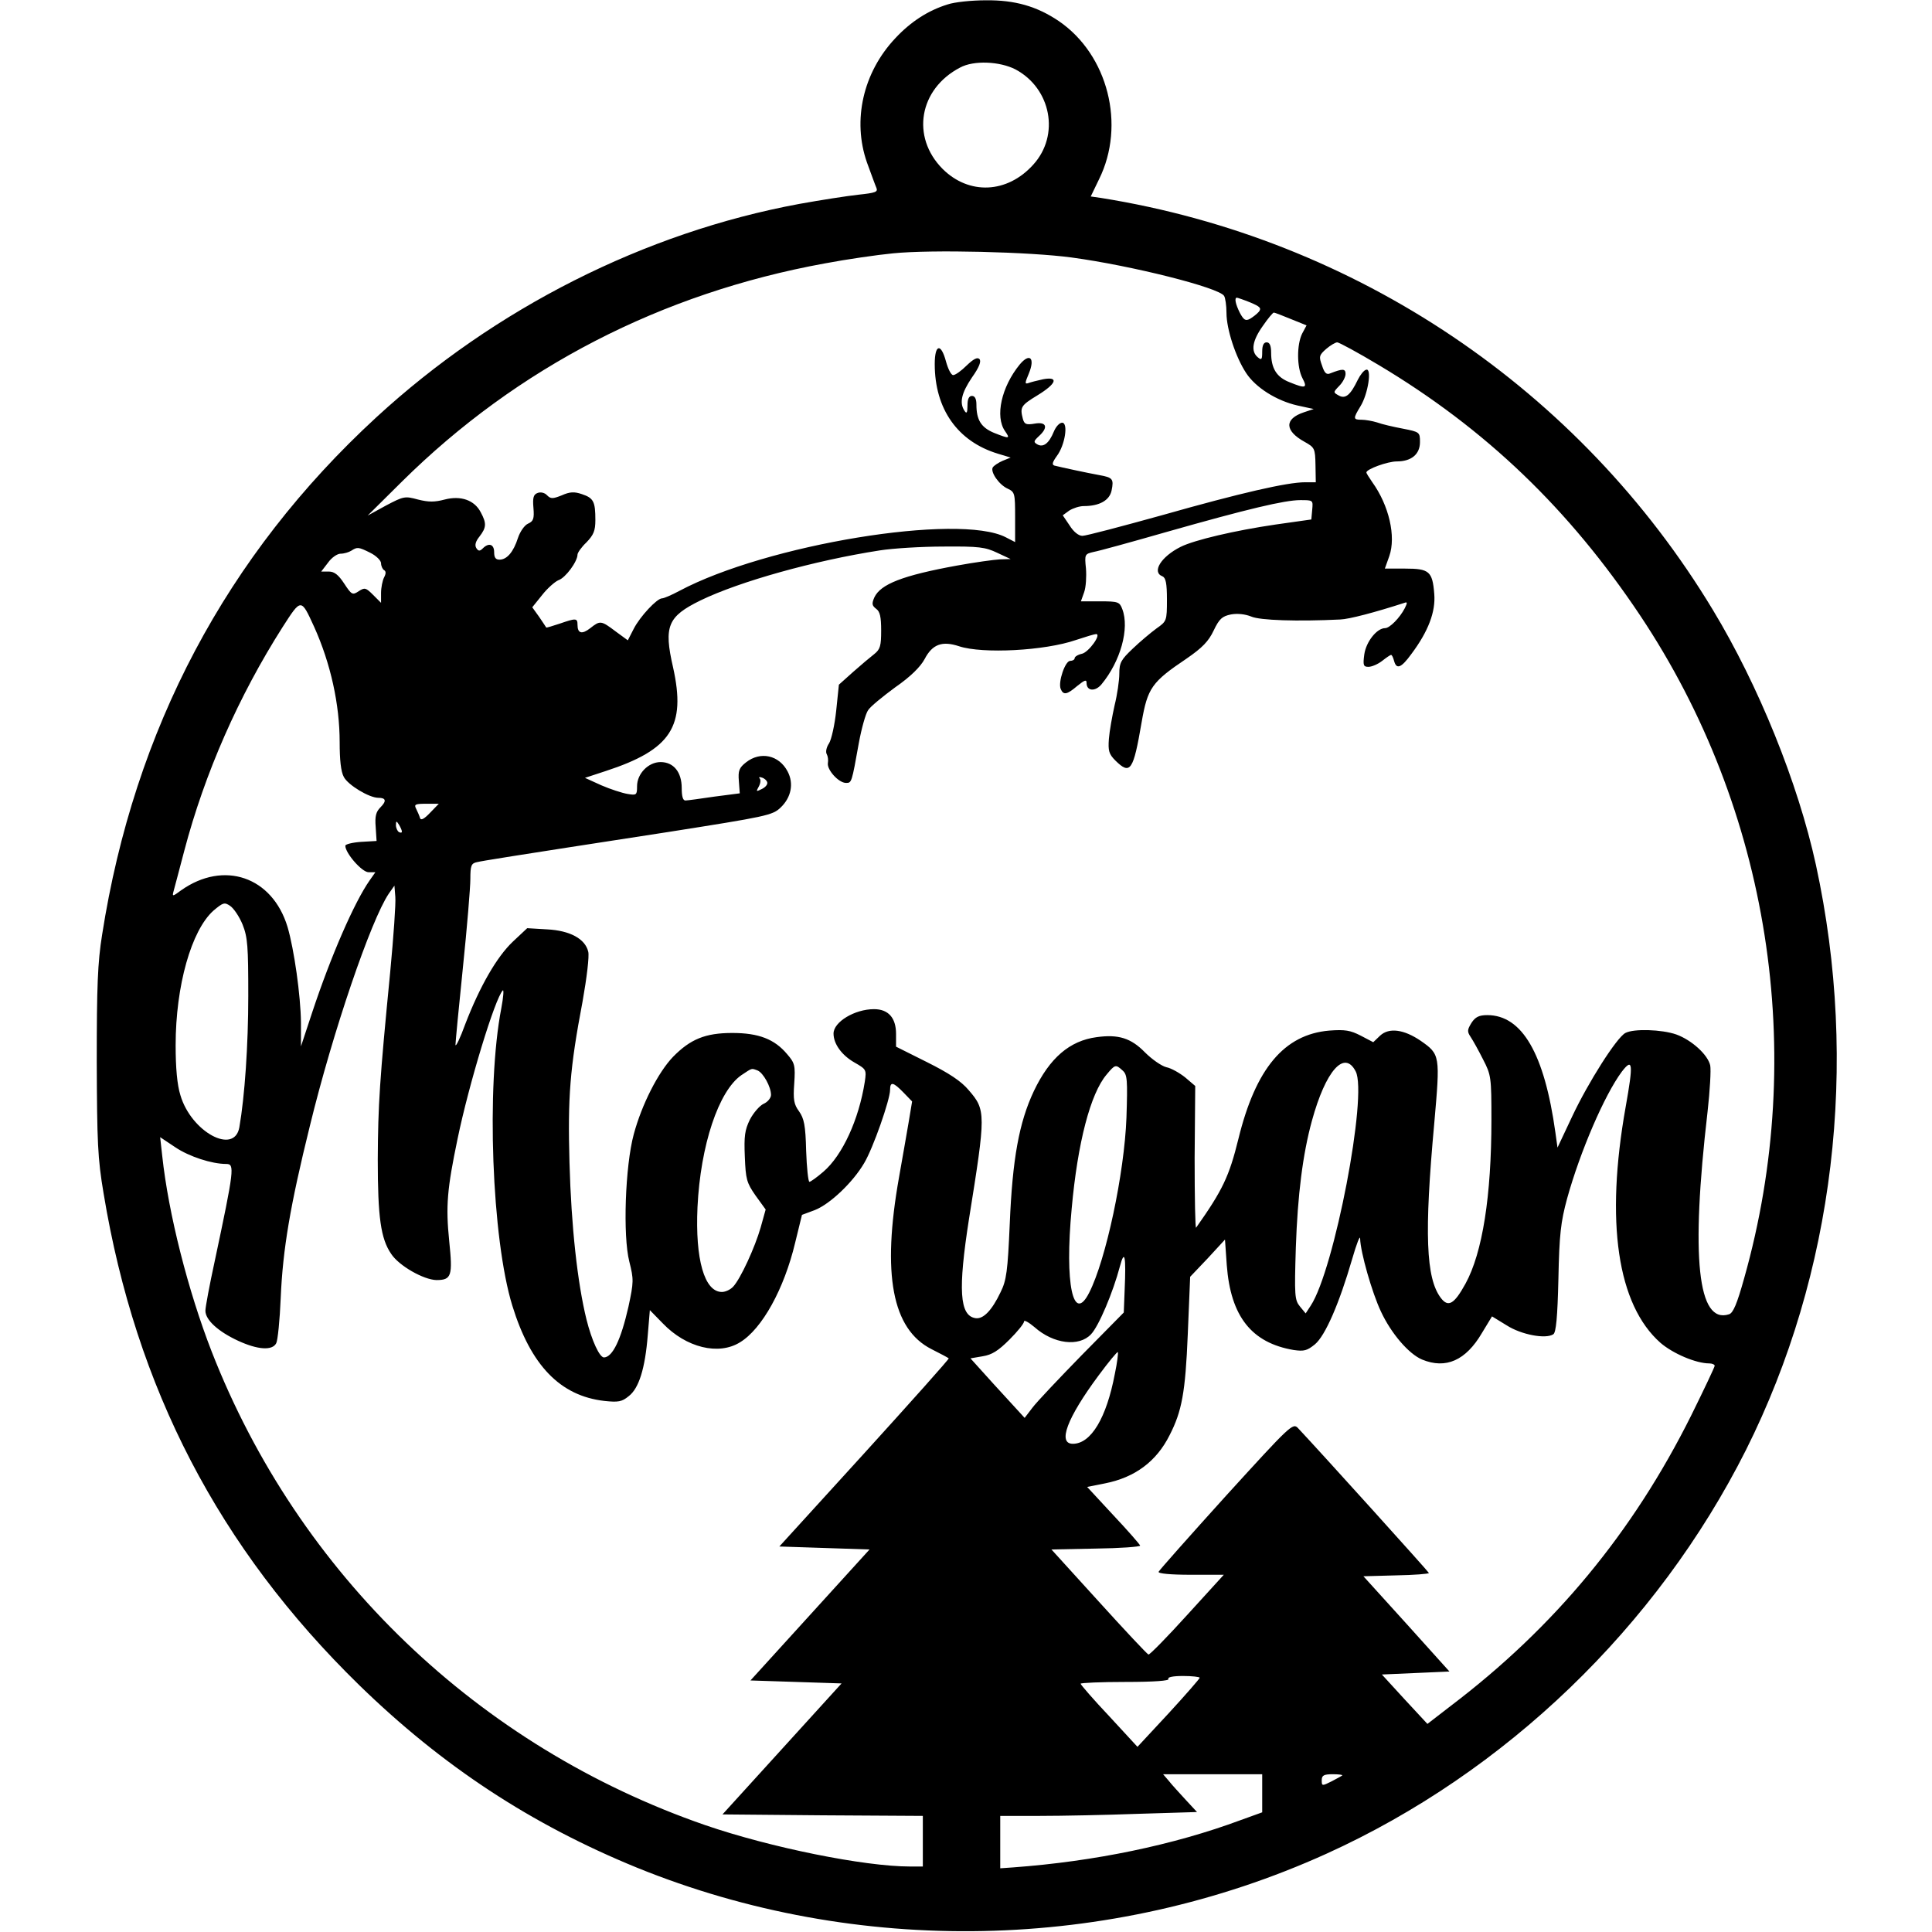 <?xml version="1.0" encoding="UTF-8" standalone="yes"?>
<svg version="1.0" xmlns="http://www.w3.org/2000/svg" width="100mm" height="100mm" viewBox="0 0 585 649" preserveAspectRatio="xMidYMid meet">
  <g transform="translate(0,649) scale(0.1,-0.1)" fill="#000000" stroke="none">
    <path d="M2863 6475 c-65 -20 -124 -58 -176 -114 -108 -115 -144 -275 -95
-416 14 -38 28 -77 32 -86 6 -14 -4 -17 -60 -23 -37 -4 -127 -18 -199 -31
-519 -96 -1022 -350 -1421 -717 -503 -463 -813 -1047 -921 -1738 -15 -93 -18
-174 -18 -425 1 -272 3 -326 23 -444 108 -654 388 -1192 858 -1651 280 -273
579 -469 934 -614 739 -300 1588 -283 2316 47 602 273 1110 762 1409 1356 297
593 381 1294 235 1966 -60 275 -193 603 -346 856 -447 741 -1199 1247 -2055
1384 l-35 5 28 58 c90 182 30 418 -135 531 -74 50 -148 71 -245 70 -48 0 -106
-6 -129 -14z m228 -218 c120 -64 150 -221 60 -320 -87 -97 -216 -103 -305 -14
-106 107 -79 268 59 340 46 25 133 21 186 -6z m189 -632 c200 -27 495 -101
512 -129 4 -6 8 -32 8 -57 0 -55 31 -149 66 -202 32 -49 102 -93 172 -109 l55
-12 -33 -11 c-66 -22 -65 -62 2 -99 34 -19 36 -22 37 -78 l1 -58 -36 0 c-60 0
-217 -36 -478 -110 -137 -38 -258 -70 -270 -70 -13 0 -30 14 -43 35 l-23 34
22 16 c13 8 34 15 49 15 52 0 86 19 93 52 8 39 4 44 -41 52 -39 7 -127 26
-151 32 -9 3 -7 11 8 32 28 37 39 112 18 112 -9 0 -21 -13 -28 -30 -16 -39
-35 -54 -55 -43 -14 8 -13 11 5 28 32 29 26 49 -14 42 -29 -5 -35 -2 -40 16
-10 39 -7 45 49 79 64 39 73 64 19 54 -19 -4 -42 -10 -50 -13 -12 -4 -11 1 2
32 22 53 3 71 -31 30 -61 -75 -83 -174 -49 -223 18 -26 16 -27 -37 -6 -43 18
-59 43 -59 95 0 19 -5 29 -15 29 -10 0 -15 -10 -15 -32 0 -25 -3 -29 -10 -18
-18 27 -10 60 25 112 25 35 32 55 25 62 -7 7 -20 0 -43 -22 -18 -18 -38 -32
-45 -32 -7 0 -17 20 -24 45 -17 64 -38 59 -38 -8 0 -151 77 -260 212 -301 l43
-13 -27 -11 c-14 -6 -29 -16 -33 -22 -9 -15 21 -59 51 -72 23 -11 24 -16 24
-95 l0 -84 -31 16 c-158 82 -804 -24 -1097 -180 -26 -14 -52 -25 -58 -25 -17
0 -74 -61 -95 -102 l-20 -39 -41 30 c-49 37 -52 37 -85 11 -28 -22 -43 -18
-43 11 0 23 -5 23 -60 4 -24 -8 -44 -14 -45 -13 -1 2 -12 18 -24 36 l-23 32
33 41 c17 22 43 45 55 50 24 8 64 63 64 86 0 6 13 25 30 41 24 25 30 39 30 75
0 62 -6 74 -45 87 -26 9 -41 8 -68 -4 -30 -12 -37 -12 -49 0 -8 9 -22 12 -32
8 -14 -5 -17 -16 -14 -50 3 -36 0 -45 -18 -53 -12 -5 -27 -27 -34 -48 -15 -47
-37 -73 -62 -73 -13 0 -18 7 -18 25 0 27 -18 33 -38 13 -10 -10 -15 -10 -22 1
-6 10 -2 23 11 39 23 30 24 44 4 81 -21 41 -67 57 -121 43 -34 -9 -54 -9 -90
0 -44 12 -48 11 -107 -20 l-62 -34 115 114 c388 384 872 633 1420 733 74 14
178 29 230 34 129 13 459 5 600 -14z m600 -151 c33 -14 38 -19 29 -31 -7 -8
-20 -18 -30 -24 -15 -8 -21 -4 -34 20 -15 30 -19 51 -10 51 2 0 23 -7 45 -16z
m137 -56 l52 -21 -15 -28 c-18 -37 -18 -112 1 -149 18 -34 11 -36 -43 -14 -44
17 -62 47 -62 99 0 24 -5 35 -15 35 -10 0 -15 -10 -15 -31 0 -27 -2 -30 -15
-19 -24 20 -18 56 17 105 17 25 34 45 37 45 3 0 29 -10 58 -22z m294 -154
c360 -215 640 -484 879 -842 434 -651 563 -1469 349 -2226 -24 -86 -37 -117
-51 -121 -105 -34 -129 190 -72 680 8 71 12 141 9 156 -8 36 -62 85 -114 104
-49 17 -143 20 -171 5 -29 -15 -125 -166 -179 -281 l-49 -104 -7 50 c-37 266
-112 395 -229 395 -27 0 -40 -6 -53 -26 -14 -23 -15 -29 -3 -47 8 -12 27 -46
42 -76 27 -52 28 -60 28 -203 0 -255 -30 -446 -87 -550 -38 -69 -58 -81 -83
-48 -50 66 -56 216 -22 587 20 228 20 231 -46 277 -56 38 -106 45 -136 17
l-23 -22 -42 22 c-35 18 -53 21 -106 17 -151 -13 -247 -127 -305 -364 -31
-126 -53 -172 -142 -298 -3 -5 -5 100 -5 234 l2 242 -34 29 c-19 15 -47 31
-63 34 -16 4 -48 26 -72 50 -47 48 -89 61 -162 51 -91 -12 -158 -70 -211 -181
-50 -106 -72 -229 -81 -445 -7 -161 -11 -191 -31 -231 -29 -61 -58 -91 -84
-87 -54 8 -59 96 -22 333 57 355 57 366 -1 433 -25 30 -66 57 -140 94 l-104
52 0 43 c0 54 -26 83 -74 83 -65 0 -136 -43 -136 -82 0 -35 28 -73 70 -97 40
-23 41 -24 35 -65 -20 -127 -75 -247 -139 -302 -22 -19 -43 -34 -47 -34 -4 0
-9 47 -11 104 -2 86 -7 109 -24 133 -17 23 -20 39 -16 93 4 61 2 69 -24 99
-42 50 -95 71 -184 71 -91 0 -141 -21 -199 -80 -50 -52 -105 -160 -132 -260
-29 -107 -37 -342 -15 -428 15 -60 15 -68 -3 -152 -25 -110 -53 -169 -82 -170
-15 0 -41 56 -59 128 -30 122 -51 310 -57 527 -6 219 1 315 44 541 14 79 23
152 19 167 -10 43 -61 71 -138 75 l-67 4 -48 -45 c-54 -51 -111 -150 -160
-277 -17 -47 -32 -78 -33 -70 0 8 11 125 25 260 14 135 25 269 25 297 0 46 3
53 23 57 23 5 76 14 641 101 330 52 351 56 378 82 36 34 45 81 24 121 -29 56
-92 69 -140 31 -23 -18 -27 -28 -24 -63 l3 -41 -85 -11 c-47 -7 -91 -13 -97
-13 -9 -1 -13 14 -13 42 0 53 -27 87 -71 87 -41 0 -79 -39 -79 -81 0 -30 -2
-31 -32 -26 -18 3 -58 16 -88 29 l-55 25 70 23 c220 72 270 150 226 348 -32
139 -18 171 92 225 132 64 383 134 602 168 44 7 141 13 215 13 119 1 140 -2
180 -21 l45 -21 -36 -1 c-19 -1 -85 -10 -145 -21 -181 -33 -256 -62 -277 -107
-9 -21 -8 -27 6 -38 13 -9 17 -27 17 -73 0 -51 -3 -63 -23 -79 -13 -10 -45
-37 -71 -60 l-48 -43 -9 -87 c-5 -48 -16 -97 -24 -110 -9 -13 -12 -29 -8 -36
4 -7 6 -20 4 -31 -3 -22 36 -66 61 -66 19 0 19 0 43 134 9 49 23 99 31 110 7
12 49 46 91 77 52 36 85 69 99 95 26 50 59 62 116 43 79 -26 288 -15 392 21
33 11 63 20 68 20 19 0 -24 -60 -47 -66 -14 -3 -25 -10 -25 -15 0 -5 -7 -9
-15 -9 -17 0 -41 -71 -32 -94 9 -22 21 -20 56 10 25 20 31 22 31 10 0 -28 29
-30 50 -5 64 77 95 188 70 253 -9 24 -14 26 -74 26 l-65 0 11 31 c6 17 8 52 6
79 -5 48 -4 49 26 56 17 3 126 33 241 66 278 79 401 108 453 108 43 0 43 0 40
-32 l-3 -33 -120 -17 c-137 -20 -273 -52 -319 -75 -66 -33 -98 -85 -61 -99 11
-5 15 -23 15 -78 0 -72 -1 -73 -35 -97 -19 -14 -55 -44 -80 -68 -39 -37 -45
-47 -45 -84 0 -23 -7 -71 -16 -107 -8 -36 -17 -86 -19 -112 -3 -40 0 -51 22
-73 50 -49 60 -35 88 129 20 115 34 135 150 213 54 37 75 59 92 95 19 40 29
48 58 54 22 4 48 1 68 -7 29 -13 155 -17 299 -10 30 1 117 24 216 56 10 4 10
0 1 -18 -17 -33 -51 -67 -66 -67 -28 0 -64 -46 -70 -88 -5 -37 -3 -42 14 -42
11 0 32 9 46 20 14 11 27 20 30 20 3 0 7 -9 10 -20 8 -30 24 -24 58 23 57 76
82 142 77 202 -6 76 -17 85 -98 85 l-68 0 15 42 c23 66 -1 170 -57 248 -11 16
-20 30 -20 33 0 11 71 37 102 37 49 0 78 24 78 65 0 33 -1 34 -57 45 -32 6
-71 15 -87 21 -16 5 -40 9 -52 9 -29 0 -29 4 -4 45 26 42 39 130 19 123 -8 -2
-20 -18 -28 -34 -24 -50 -41 -65 -63 -53 -20 11 -20 11 1 33 12 12 21 30 21
40 0 18 -10 18 -51 2 -13 -6 -20 1 -28 26 -11 30 -10 35 14 56 14 12 31 22 37
22 6 0 69 -34 139 -76z m-3387 -631 c20 -10 36 -26 36 -35 0 -9 5 -20 10 -23
7 -4 7 -12 0 -25 -5 -10 -10 -34 -10 -52 l0 -33 -27 27 c-24 24 -28 25 -48 12
-21 -14 -24 -12 -49 26 -19 29 -33 40 -51 40 l-26 0 23 30 c12 17 31 30 42 30
12 0 28 5 36 10 20 13 24 13 64 -7z m-189 -248 c56 -124 86 -262 86 -388 0
-59 4 -99 14 -117 14 -27 85 -70 116 -70 26 0 28 -11 7 -32 -15 -15 -19 -30
-16 -66 l3 -47 -52 -3 c-29 -2 -53 -8 -53 -13 0 -25 56 -89 78 -89 l23 0 -19
-27 c-52 -74 -131 -256 -193 -443 l-38 -115 0 80 c-1 91 -23 246 -45 321 -51
169 -214 225 -358 123 -28 -21 -30 -21 -25 -3 3 10 19 72 36 136 69 262 183
520 330 751 63 98 62 98 106 2z m1522 -522 c3 -7 -5 -17 -17 -23 -20 -10 -21
-10 -11 8 6 11 7 23 3 27 -4 4 -1 6 7 3 8 -2 16 -9 18 -15z m-1132 -103 c-20
-21 -31 -27 -34 -18 -2 7 -8 21 -13 31 -8 15 -3 17 34 17 l42 0 -29 -30z m-95
-63 c0 -5 -4 -5 -10 -2 -5 3 -10 14 -10 23 0 15 2 15 10 2 5 -8 10 -19 10 -23z
m-39 -470 c-36 -369 -41 -447 -42 -632 0 -194 10 -266 45 -317 26 -40 109 -87
152 -88 51 0 55 14 43 131 -12 118 -7 175 28 343 38 184 126 473 152 499 4 4
2 -23 -5 -60 -51 -263 -32 -775 37 -999 62 -201 161 -303 309 -320 47 -5 59
-3 82 16 34 26 55 92 64 205 l7 84 44 -45 c78 -81 187 -108 259 -63 74 45 148
179 185 334 l23 94 43 16 c51 20 128 93 166 158 30 50 87 213 87 246 0 29 11
26 45 -9 l29 -30 -12 -72 c-7 -40 -21 -122 -32 -183 -58 -326 -23 -510 109
-577 30 -15 56 -29 58 -31 2 -2 -126 -145 -283 -318 l-286 -314 151 -5 152 -5
-200 -220 -200 -220 153 -5 153 -5 -200 -220 -200 -220 337 -3 336 -2 0 -85 0
-85 -43 0 c-154 0 -470 64 -688 139 -763 264 -1366 843 -1658 1591 -79 203
-145 462 -166 657 l-7 63 51 -34 c46 -31 122 -56 171 -56 29 0 27 -17 -39
-328 -17 -78 -31 -153 -31 -165 0 -31 43 -70 110 -101 65 -30 115 -34 128 -8
5 9 12 78 15 152 7 164 32 311 98 578 77 316 205 691 265 780 l19 27 3 -38 c2
-21 -6 -134 -17 -250z m-496 157 c17 -43 19 -73 19 -239 0 -166 -12 -339 -30
-442 -17 -94 -162 -15 -198 108 -11 35 -16 92 -16 168 0 200 53 386 127 452
32 27 37 29 56 16 12 -8 31 -36 42 -63z m3739 -493 c41 -78 -72 -667 -151
-787 l-17 -26 -19 23 c-18 22 -19 36 -14 199 6 175 23 312 54 425 46 168 109
240 147 166z m907 -119 c-69 -387 -28 -665 117 -793 42 -36 119 -69 164 -69
10 0 18 -4 18 -8 0 -4 -36 -80 -79 -167 -196 -393 -459 -711 -807 -975 l-79
-61 -77 83 -76 83 114 5 113 5 -144 160 -145 160 110 3 c60 1 110 5 110 8 0 3
-361 403 -440 487 -17 18 -26 9 -241 -227 -123 -136 -225 -251 -227 -256 -2
-6 40 -10 108 -10 l111 0 -123 -135 c-67 -74 -126 -134 -130 -133 -5 2 -80 82
-167 178 l-159 175 149 3 c82 1 149 6 149 10 -1 4 -41 50 -90 102 l-88 95 60
12 c101 20 173 74 217 162 41 80 53 143 61 339 l8 193 59 62 58 63 6 -86 c13
-172 83 -261 225 -285 35 -5 45 -2 71 19 35 29 82 138 125 286 15 52 27 83 27
69 1 -45 40 -182 70 -245 34 -73 93 -142 138 -161 80 -33 147 -3 201 89 l34
56 49 -30 c50 -32 132 -47 157 -30 9 6 14 56 17 186 3 150 8 191 29 269 44
159 126 349 184 427 37 48 39 28 13 -118z m-1690 122 c16 -14 17 -31 13 -158
-7 -188 -69 -478 -125 -588 -54 -107 -83 29 -59 282 20 222 63 386 117 450 29
35 31 35 54 14z m-1226 0 c19 -8 45 -55 45 -82 0 -10 -11 -24 -25 -30 -13 -6
-34 -30 -46 -53 -17 -35 -20 -55 -17 -125 3 -75 6 -87 36 -130 l34 -47 -17
-61 c-19 -66 -67 -171 -92 -198 -9 -10 -26 -18 -38 -18 -59 0 -90 110 -82 285
10 208 71 390 147 443 38 25 33 24 55 16z m1233 -736 l-3 -77 -141 -143 c-77
-79 -152 -158 -166 -177 l-26 -34 -54 59 c-30 32 -71 78 -91 100 l-37 41 41 7
c31 5 52 18 90 56 27 27 49 54 49 61 0 6 16 -3 35 -19 64 -57 150 -67 190 -24
26 27 74 141 97 228 16 60 21 34 16 -78z m-33 -283 c-28 -148 -80 -235 -141
-235 -52 0 -20 86 86 229 34 46 63 81 65 79 2 -2 -2 -35 -10 -73z m285 -1021
c0 -3 -47 -57 -104 -119 l-105 -113 -95 103 c-53 56 -96 106 -96 109 0 3 68 6
151 6 97 0 148 4 144 10 -4 6 15 10 49 10 31 0 56 -3 56 -6z m210 -388 l0 -64
-72 -26 c-226 -84 -492 -139 -765 -159 l-43 -3 0 88 0 88 133 0 c74 0 222 3
331 7 l197 6 -38 41 c-21 23 -47 51 -57 64 l-19 22 166 0 167 0 0 -64z m269
60 c-2 -2 -19 -11 -36 -20 -32 -16 -33 -16 -33 4 0 16 7 20 37 20 20 0 34 -2
32 -4z"/>
  </g>
</svg>